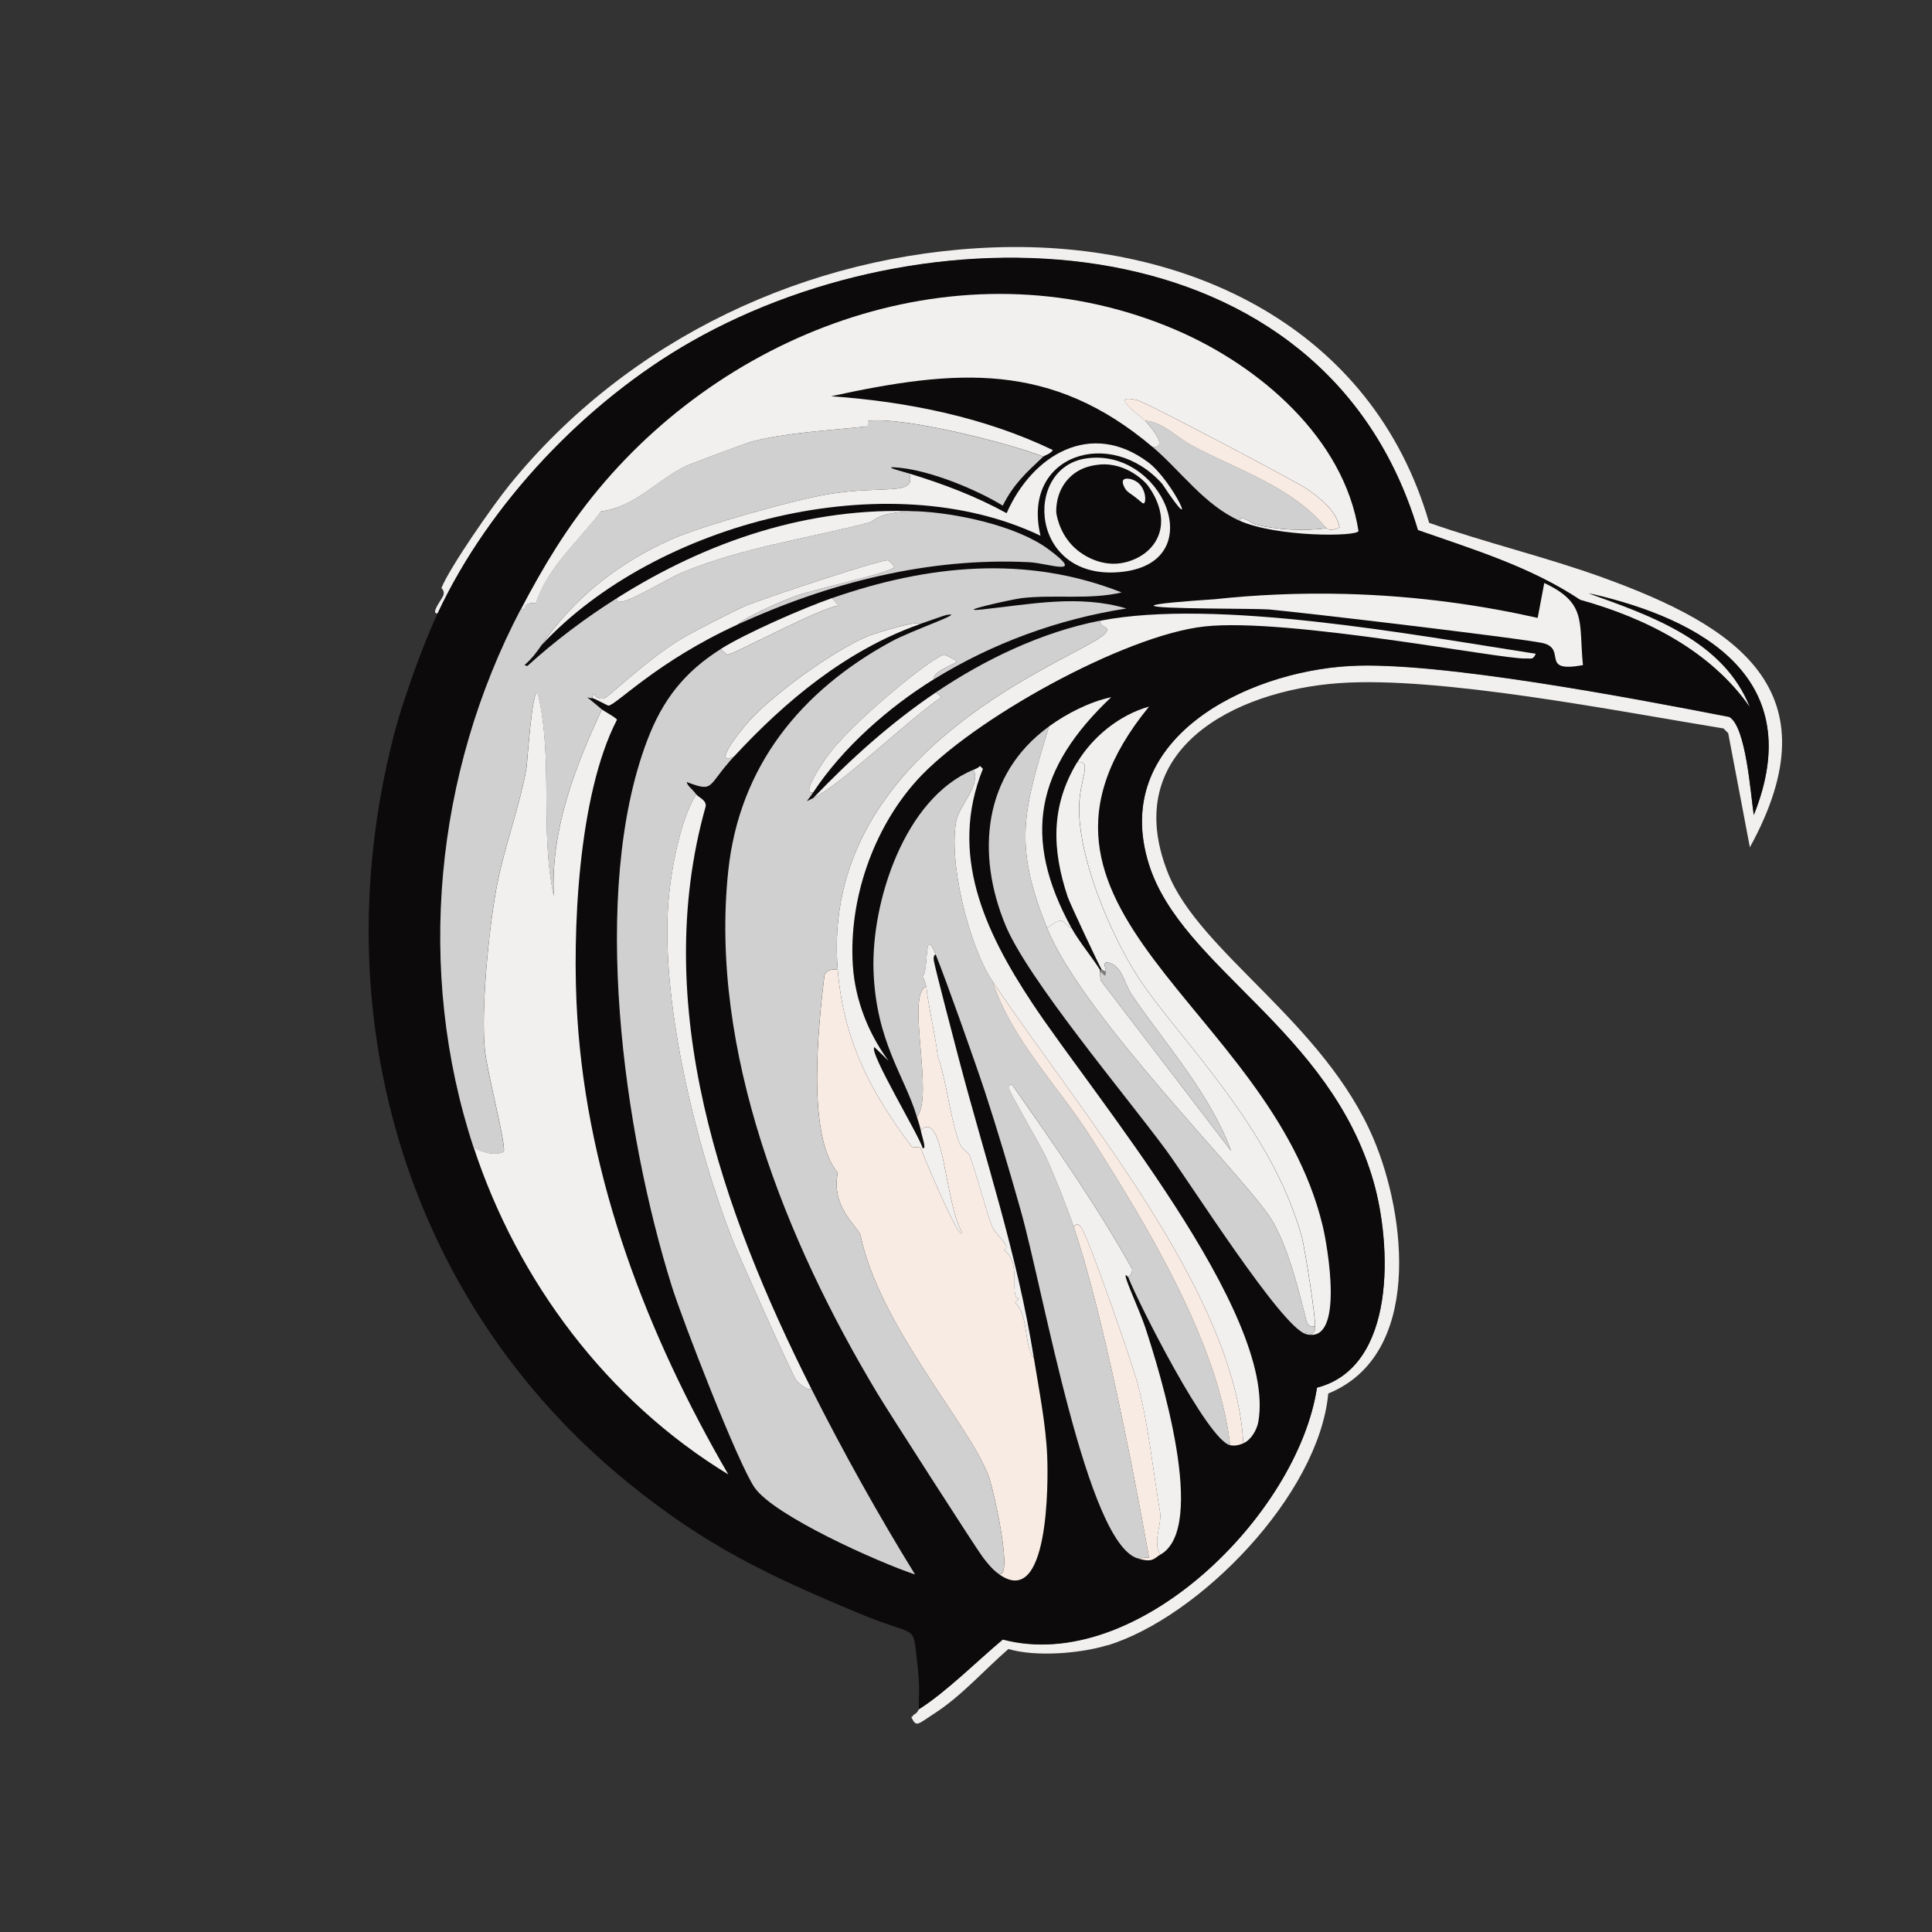 <?xml version="1.0" encoding="UTF-8"?><svg id="a" xmlns="http://www.w3.org/2000/svg" viewBox="0 0 361 361"><rect x="0" y="0" width="361" height="361" fill="#333333" stroke="none"/><defs><style>.b{fill:#f8ebe3;}.b,.c,.d,.e,.f,.g{stroke-width:0px;}.c{fill:#0c0a0a;}.d{fill:#7f7c7a;}.e{fill:#d0d0d0;}.f{fill:#f2f0ef;}.g{fill:#f2f2f2;}</style></defs><path class="f" d="m206.94,307.41c-5.08,1.56-13.44,2.23-18.51.71-4.51,3.91-8.71,8.72-13.75,11.99-3.32,2.15-3.45,2.71-4.41.71.5-.16.33-.34.35-.35.89-.41.99-1.02,1.06-1.06,5.12-3.24,10.95-9.08,15.69-13.04,25.05,6.6,55.11-23.37,58.7-47.06,14.92-3.84,13.92-26.71,10.58-38.43-8.09-28.38-35.83-40.01-41.95-59.23-7.48-23.49,18.02-36.11,37.55-37.19,16.5-.91,52.88,6.02,70.86,9.52,3.16,1.78,4,14.57,4.58,18.33,10.17-25.31-9.26-36.56-30.85-41.42,11.56,4.13,25.29,8.87,30.14,21.33-7.35-10.62-19.6-16.72-31.73-20.09-9.32-6.2-19.85-9.37-30.32-13.04-17.49-58.33-90.1-61.21-135.73-35.25-19.7,11.21-37.8,30.22-47.42,50.77-1.46.15.78-2.6,1.06-3.35.32-.89-.38-1.34-.35-1.41,1.61-3.95,9.64-15.45,12.69-19.21,22.12-27.32,55.8-43.22,90.78-44.42,36.06-1.24,70.51,15,81.08,51.47,10.65,3.75,21.83,6.38,32.43,10.22,24.88,9.01,43.64,21,27.5,50.41l-4.05-21.33-.88-.88c-19.83-3.22-53.16-9.83-71.92-8.46-19.47,1.42-41.01,12.42-31.9,35.43,5.89,14.9,29.19,27.94,38.43,49.71,6.1,14.37,9.17,40.4-8.46,47.59-1.76,18.96-24.06,41.79-41.25,47.06Z"/><path class="c" d="m171.69,319.4v-2.12c.15-2.38-.08-4.69-.35-7.05-.81-7.03.2-4.16-10.93-8.81-16.88-7.05-28.53-12.56-43.01-24.33-42.33-34.4-57.51-89.18-43.36-141.37.7-2.58,1.61-5.22,2.47-7.76,1.33-3.96,3.53-9.64,5.29-13.4,9.61-20.54,27.72-39.56,47.42-50.77,45.62-25.96,118.24-23.08,135.73,35.25,10.47,3.67,21,6.85,30.32,13.04,12.13,3.37,24.38,9.48,31.73,20.09-4.86-12.46-18.59-17.2-30.14-21.33,21.59,4.86,41.02,16.11,30.85,41.42-.58-3.76-1.42-16.55-4.58-18.33-17.98-3.49-54.36-10.43-70.86-9.52-19.53,1.08-45.02,13.7-37.55,37.19,6.12,19.22,33.86,30.85,41.95,59.23,3.34,11.72,4.34,34.59-10.58,38.43-3.59,23.7-33.65,53.66-58.7,47.06-4.74,3.96-10.57,9.81-15.69,13.04Z"/><path class="e" d="m174.51,126.91c-.3-1.58,4.25-2.8,4.23-3.35,0-.13-2.16-1.24-2.29-1.23-1.94.16-17.59,12.85-22.03,19.21-1.58,2.26-4.64,6.98-2.47,6.52-1.32,2-1.71,1.85,0,1.06,5.05-2.34,17.85-14.73,23.97-18.86l-1.06-.88c9.1-6.14,19.82-11.29,30.67-13.4.02,1.42,2.33.97.88,2.47-4.28,4.45-53.35,20.69-49.88,62.75-1.19-.09-1.74-.1-2.47.88-1.13,9.31-3.42,30.17,2.47,37.02-1.25,6.32,3.34,9.61,4.23,11.63,3.56,17.09,20.58,35.7,23.97,45.12,1.05,2.92,4.78,19.89,1.76,18.16-1.12-.84-1.98-1.91-2.82-3-1.12-1.44-17.78-27.4-19.74-30.67-17.02-28.34-31.44-64.03-27.85-97.65,2.08-19.5,13.53-33.61,30.49-42.83,3.94-2.14,14.33-5.64,10.22-4.94-.27.05-4.14,1.42-5.11,1.76.53-1.03-8.16,1.64-9.34,2.12-6.5,2.64-18.62,11.35-23.09,16.75-2.11,2.55-5.83,7.48-2.12,5.82-5.14,5.57-3.51,6.74-8.81,4.76.09.7,1.01,1.25,1.76,2.29-3.14,5.04-4.94,15.28-5.29,21.68-.99,18.39,5.29,44.05,11.99,61.34,1.04,2.69,11.15,25.25,11.99,26.44.32.45,2.11,2.06,2.82,1.59,5.95,11.8,12.47,23.51,19.39,34.73-6.98-2.33-26.27-10.95-29.97-16.22-3.06-4.37-13.5-31.28-15.51-37.72-8.94-28.64-15.36-73.46-4.58-101.88,2.87-7.59,6.9-12.76,13.75-17.1.47.37,1.15,1.06,1.23,1.06,1.14-.01,17.56-8.89,20.8-9.17l-1.23-1.41c17.79-6.19,36.22-8.14,54.11-1.06-5.98,1.41-12.46.36-18.68,1.06-1.53.17-13.11,2.72-7.4,2.12,8.95-.95,18.05-2.84,26.97-.18-12.72,1.98-24.99,6.45-35.96,13.22Z"/><path class="e" d="m194.95,85.31c-3.14,2.96-5.57,5.13-7.58,9.17-5.04-3.08-13.27-6.42-19.04-7.05-4.23-.47,0,.57,1.59,1.06,1.28,4.33-4.69,2.08-15.34,3.88-6.24,1.05-23.48,5.87-29.26,8.46-9.87,4.43-18.06,10.9-24.15,19.74-.94,1.37-1.9,2.62-3.17,3.7l.53.18c5.21-4.73,10.8-8.93,16.75-12.69-.46,2.7,8.5-3.31,12.52-4.94,11.18-4.53,22.94-6.19,34.55-9.17,1.21-.31,1.4-2.02,8.99-2.12,7.27.32,18.55,2.67,24.5,7.05,7.34,5.41,0,2.64-3.53,2.47-18.81-.93-37.41,3.83-54.47,11.63,1.69-1.53,8.43-4.47,10.75-5.29,4.3-1.52,18.4-4.5,18.51-5.46,0-.09-.88-1.19-1.23-1.23-1.38-.17-23.65,7.28-26.44,8.46-2.42,1.02-10.06,4.96-12.34,6.35-6.22,3.78-13.27,10.62-14.1,10.93-1.28.48-2-.7-2.12-.71-.29,0-.14.7-.18.71-1.01.15-2.06-1.18,1.76,2.12-5.1,10.96-9.58,22.61-8.99,34.9-2.67-12.47,0-25.51-3-37.9-1.07-1.04-1.94,13.13-2.12,14.1-1.36,7.53-4.28,15-5.64,22.56-1.4,7.77-2.85,22.42-2.12,29.97.42,4.25,4.02,17.73,3.53,19.04-1.41.78-4.35.14-5.64-.88-10.85-33.01-7.24-69.83,8.81-100.47,1.43-.1-.02-1.24,2.82-1.23,2.31-6.8,7.95-11.51,12.16-17.1,6.36-.78,10.3-5.77,15.86-8.46.84-.41,11.31-4.31,12.34-4.58,6.08-1.62,14.91-2.12,21.5-2.82.33-.04.02-1.02.35-1.06,6.43-.76,25.61,3.98,32.61,6.7Z"/><path class="f" d="m231.62,97.3c.1-1.26,2.35.54,3,.71,4.04,1.03,9.07,1.24,13.22.71.15-.02.6.76,2.47-.18-.52-3.04-3.69-5.53-6.17-7.23-1.94-1.33-29.98-16.17-31.73-16.57-5.57-1.27.98,3.16,1.59,3.88,1.09,1.29,4.41,4.95,1.41,4.94-18.97-16.08-36.71-14.62-60.11-9.52,14.13.98,28.71,3.93,41.42,10.05-.42.75-1.42.91-1.76,1.23-7-2.72-26.18-7.46-32.61-6.7-.33.04-.02,1.02-.35,1.06-6.6.7-15.42,1.2-21.5,2.82-1.03.27-11.5,4.18-12.34,4.58-5.56,2.69-9.5,7.68-15.86,8.46-4.21,5.59-9.85,10.29-12.16,17.1-2.84,0-1.39,1.14-2.82,1.23,4.23-8.08,8.6-15.33,14.45-22.39,25.86-31.16,69.7-46.31,108.05-29.79,15.49,6.67,31.31,20.15,34.02,37.55-.42,1.05-15.22,1.14-22.21-1.94Z"/><path class="f" d="m112.46,132.55c.41.35,2.75,1.59,2.82,1.94-7.27,14.05-8.42,39.91-7.4,55.7,1.95,30.34,13.05,59.22,28.2,85.31-22.61-13.76-39.37-36.14-47.59-61.17,1.3,1.02,4.23,1.66,5.64.88.49-1.3-3.11-14.78-3.53-19.04-.74-7.55.71-22.19,2.12-29.97,1.36-7.56,4.28-15.04,5.64-22.56.18-.97,1.04-15.14,2.12-14.1,2.99,12.39.32,25.42,3,37.9-.6-12.29,3.89-23.94,8.99-34.9Z"/><path class="e" d="m185.44,183.32c3.61,10.98,12.22,19.51,18.33,29.08,10.43,16.34,23.97,38.67,26.09,57.64-4.16-.82-17.14-26.52-19.04-31.38-.03-.08.88-.59.71-1.59-6.69-11.96-14.53-23.16-22.39-34.37-.61-.11-.6.34-.53.88.1.73,6.12,10.95,7.05,13.04,1.5,3.37,3.76,9.05,4.94,12.52,5.4,15.98,11,44.56,14.1,61.87l-2.12.18c-9.49-2.79-17.49-49.53-21.86-65.04-2-7.11-4.4-15.21-6.7-22.21-1.77-5.37-7.22-20.75-9.17-25.56-2.33-5.76-1.21,3.34-2.47,4.05.24.34.68,1.69.71,1.94-3.89,1.22,1.52,20.55-1.76,24.33-2.3-7.68-7.65-14.05-8.11-27.32-.44-12.76,5.75-32.25,18.68-37.55,1.44,2.71-2.6,6.69-3.17,9.34-1.6,7.5,2.2,23.31,6.7,30.14Z"/><path class="e" d="m195.66,173.45c6.72,16.6,37.11,46.58,41.95,54.47,3.93,6.4,6.19,18.5,6.7,19.39.32.56.83.6,1.41.53-.12.6.23.73-.53,1.41-.39.35-1.27-.71-1.23,0-4.56-1.33-21.75-28.49-26.09-34.37-7.62-10.34-25.76-31.84-29.97-41.95-5.56-13.37-4.24-28.25,8.11-37.19-4.7,15.7-6.78,21.84-.35,37.72Z"/><path class="f" d="m245.72,247.83c-.58.07-1.09.03-1.41-.53-.51-.89-2.77-12.99-6.7-19.39-4.84-7.89-35.23-37.87-41.95-54.47,3.51-2.74,2.67-.78,4.58,0,1.34,2.44,3.68,5.22,5.29,7.76.05.08-.05.27,0,.35.05.08-.03,1.61.35,1.94l24.15,31.55c-3.86-10.55-12.07-19.69-18.51-29.08-1.58-2.3-1.74-5.68-4.76-6.17-.89.54.03.82-.18,1.76-.15-.04-.68-.32-.71-.35-.5-.77-5.94-12.37-6.35-13.57-2.97-8.87-3.22-16.97,1.76-25.21,2.93-.38.45,2.99.35,8.28-.18,9.54,5.75,23.65,10.93,31.73,7.14,11.14,24.82,27.63,30.67,48.65.54,1.94,2.7,15.56,2.47,16.75Z"/><path class="f" d="m172.04,211.17c4.38-4.06,4.43,13.52,7.76,19.21-.51,1.75-7.45-14.86-7.76-15.86-.46-.43-1.44.08-1.76-.35-7.72-10.3-12.67-19.87-13.75-32.96-3.47-42.06,45.6-58.3,49.88-62.75,1.44-1.5-.86-1.05-.88-2.47,21.73-4.22,58.55,2.62,81.44,6.17-.58,1.2-.77.83-1.94.88-4.4.18-44.44-7.66-59.93-5.99-15,1.62-43.56,17.45-53.76,28.73-8.22,9.1-12.76,22.33-11.99,34.55.9,14.26,11.43,22.29,4.05,15.34-1.26.66,8.56,16.87,8.99,18.86.8.3-.06-1.95-.35-3.35Z"/><path class="f" d="m243.96,249.25c-.03-.71.85.35,1.23,0,.76-.68.41-.81.53-1.41.23-1.19-1.93-14.8-2.47-16.75-5.85-21.02-23.53-37.51-30.67-48.65-5.18-8.07-11.11-22.19-10.93-31.73.1-5.3,2.57-8.67-.35-8.28,2.92-4.82,7.92-8.87,13.4-10.4-30.92,37.85,22.45,55.79,32.43,96.95.89,3.66,4.23,22.44-3.17,20.27Z"/><path class="f" d="m232.32,269.69c-1.53-28.31-30.95-62.48-46.89-86.37-4.5-6.83-8.3-22.65-6.7-30.14.57-2.65,4.61-6.63,3.17-9.34.43-.17.9-.38,1.23-.71l.53.53c-6.44,15.97.38,30.41,9.17,43.71,11.36,17.21,45.79,57.95,42.3,78.26-.26,1.52-1.37,3.46-2.82,4.05Z"/><path class="f" d="m226.96,111.97c7.26-.78,15.46-1.22,24.41-.99,13.85.36,25.98,2.23,35.95,4.48l1.23-6.52c8.07,3.76,6.41,7.36,7.23,15.34-8.05,1.48-3.09-2.81-7.23-4.05-2.48-.75-45.66-5.85-51.47-6.35-2.44-.21-21.49-.05-21.5-.71-.01-.37,6-.84,11.38-1.2Z"/><path class="f" d="m210.82,238.67c-1.89-2.33,2.05,5.93,3.17,9.34,2.72,8.26,11.78,37.47,2.82,42.48-1.43-2.24.1-5.07,0-7.58-1.36-8.01-2.15-16.36-4.23-24.33-.96-3.69-9.28-27.68-10.58-29.26-.58-.71-.7-.63-1.41-.18-1.17-3.47-3.44-9.14-4.94-12.52-.93-2.09-6.95-12.31-7.05-13.04-.07-.54-.08-.99.53-.88,7.85,11.21,15.7,22.41,22.39,34.37.18.99-.74,1.51-.71,1.59Z"/><path class="f" d="m101.18,120.57c6.08-8.84,14.28-15.32,24.15-19.74,5.78-2.59,23.02-7.41,29.26-8.46,10.65-1.8,16.62.45,15.34-3.88,6.32,1.93,12.37,4.22,18.16,7.4,4.79-10.89,15.72-17.5,26.44-9.52,4.66,3.47,10.1,15.36,2.64,4.05-9.59-10.81-26.42-5.5-22.74,9.69-28.54-13.67-71.9-2.58-93.25,20.45Z"/><path class="f" d="m130.09,148.42c.42.58,2,1.1,1.76,2.29-10.45,37.12,3.06,75.65,19.74,108.76-.71.47-2.5-1.13-2.82-1.59-.84-1.19-10.95-23.75-11.99-26.44-6.7-17.29-12.98-42.95-11.99-61.34.34-6.4,2.15-16.64,5.29-21.68Z"/><path class="b" d="m232.32,269.69c-.85.35-1.58.53-2.47.35-2.11-18.97-15.66-41.3-26.09-57.64-6.11-9.57-14.73-18.1-18.33-29.08,15.94,23.89,45.36,58.07,46.89,86.37Z"/><path class="b" d="m216.81,290.49c-1.21.68-1.31,1.57-4.23.71l2.12-.18c-3.1-17.32-8.7-45.89-14.1-61.87.71-.45.83-.53,1.41.18,1.3,1.58,9.61,25.57,10.58,29.26,2.08,7.96,2.87,16.32,4.23,24.33.1,2.51-1.43,5.34,0,7.58Z"/><path class="b" d="m156.53,181.21c1.08,13.1,6.03,22.66,13.75,32.96.33.44,1.31-.08,1.76.35.31,1,7.25,17.61,7.76,15.86-3.32-5.69-3.38-23.27-7.76-19.21-.18-.85-.46-1.64-.71-2.47,3.28-3.77-2.13-23.1,1.76-24.33.48,4.34,1.61,8.54,2.12,12.87,1.72,5.1,2.18,10.78,3.88,15.86.67,2.01,1.87,2.12,2.12,2.82,1.34,3.81,3.38,11.44,4.23,13.4.56,1.3,3.84,3.88,2.12,4.23,3.53,2.46.89,8.71,2.82,9.17l-.71.71c2.62,2.33,1.55,7.83,3.53,10.4.94,5.88,2.21,12.23,2.47,18.16.21,4.79.38,29.18-9.17,22.03,3.02,1.73-.71-15.24-1.76-18.16-3.4-9.42-20.42-28.04-23.97-45.12-.89-2.02-5.48-5.31-4.23-11.63-5.88-6.84-3.6-27.71-2.47-37.02.73-.98,1.28-.97,2.47-.88Z"/><path class="f" d="m174.86,178.38c-.46-.04-.44.78-.35,1.23.42,2.1,3.58,14.16,4.58,17.98,5,19.07,10.95,36.5,14.1,56.23-1.98-2.57-.9-8.07-3.53-10.4l.71-.71c-1.93-.45.71-6.71-2.82-9.17,1.72-.35-1.55-2.93-2.12-4.23-.85-1.96-2.89-9.59-4.23-13.4-.25-.7-1.45-.81-2.12-2.82-1.69-5.08-2.15-10.76-3.88-15.86-.51-4.33-1.63-8.53-2.12-12.87-.03-.24-.46-1.6-.71-1.94,1.26-.71.14-9.81,2.47-4.05Z"/><path class="f" d="m200.24,173.45c-1.91-.78-1.07-2.74-4.58,0-6.43-15.88-4.35-22.02.35-37.72,3.37-2.44,7.56-4.58,11.63-5.46-14.01,13.24-16.82,26.06-7.4,43.19Z"/><path class="f" d="m171.33,95.54c-7.58.09-7.78,1.8-8.99,2.12-11.61,2.98-23.36,4.63-34.55,9.17-4.01,1.63-12.98,7.63-12.52,4.94,16.87-10.67,35.9-17.11,56.05-16.22Z"/><path class="f" d="m137.84,116.69c-15.12,6.91-22.72,15.08-24.15,15.16-.17,0-2.47-1.29-3-1.41.04,0-.11-.71.18-.71.11,0,.83,1.18,2.12.71.84-.31,7.88-7.15,14.1-10.93,2.28-1.39,9.92-5.32,12.34-6.35,2.79-1.18,25.06-8.63,26.44-8.46.35.04,1.24,1.15,1.23,1.23-.11.96-14.2,3.95-18.51,5.46-2.33.82-9.06,3.76-10.75,5.29Z"/><path class="f" d="m171.69,116.69c-13.57,4.85-24.9,14.23-34.55,24.68-3.71,1.67,0-3.27,2.12-5.82,4.47-5.4,16.59-14.11,23.09-16.75,1.18-.48,9.87-3.14,9.34-2.12Z"/><path class="f" d="m174.51,126.91c-8.48,5.24-17.06,12.8-22.56,21.15-2.17.46.89-4.26,2.47-6.52,4.44-6.37,20.09-19.05,22.03-19.21.13-.01,2.29,1.1,2.29,1.23.01.54-4.54,1.77-4.23,3.35Z"/><path class="f" d="m174.86,129.38l1.06.88c-6.12,4.13-18.92,16.52-23.97,18.86,6.98-7.29,14.54-14.09,22.92-19.74Z"/><path class="f" d="m155.47,111.75l1.23,1.41c-3.24.28-19.66,9.16-20.8,9.17-.08,0-.77-.69-1.23-1.06,4.64-2.94,15.43-7.65,20.8-9.52Z"/><path class="d" d="m206.59,181.56c-.05.24.13.48-.18.71-.06.04-.48-.68-.88-.71-.05-.08.05-.27,0-.35h.35s.56.32.71.35Z"/><path class="e" d="m247.83,98.71c-4.15.53-9.18.33-13.22-.71-.65-.16-2.9-1.97-3-.71-6.51-2.87-10.98-9.31-16.22-13.75,3,.01-.32-3.65-1.41-4.94,3.15.17,5.82,3.07,8.64,4.58,8.65,4.66,18.71,7.65,25.21,15.51Z"/><path class="b" d="m247.83,98.71c-6.49-7.86-16.56-10.85-25.21-15.51-2.81-1.51-5.48-4.42-8.64-4.58-.61-.72-7.15-5.14-1.59-3.88,1.75.4,29.79,15.24,31.73,16.57,2.48,1.7,5.65,4.19,6.17,7.23-1.87.93-2.31.16-2.47.18Z"/><path class="e" d="m205.53,181.56c.4.03.82.75.88.71.31-.22.12-.46.18-.71.2-.94-.71-1.22.18-1.76,3.01.49,3.18,3.87,4.76,6.17,6.44,9.4,14.65,18.53,18.51,29.08l-24.15-31.55c-.38-.33-.3-1.86-.35-1.94Z"/><path class="f" d="m202.89,85.67c14.16-2.14,23.41,19.09,7.05,21.15-17.49,2.2-19-19.35-7.05-21.15Z"/><path class="c" d="m205.4,86.81c5.22-.49,8.72,3.48,8.87,3.66.17.2,4.32,5.22,1.97,10.1-1.62,3.37-5.2,4.3-5.84,4.47-4.54,1.19-8.2-1.53-8.92-2.1-3.29-2.58-3.97-6.21-4.11-7.13-.03-.6-.12-3.96,2.43-6.53,2.07-2.09,4.61-2.37,5.6-2.46Z"/><path class="g" d="m209.9,89.68c.39-.49,1.81-.22,2.71.49,1.49,1.18,1.63,3.62,1.12,3.88-.25.13-.46-.35-2.29-1.65-.54-.38-.87-.59-1.18-1.06-.26-.41-.67-1.27-.35-1.67Z"/></svg>